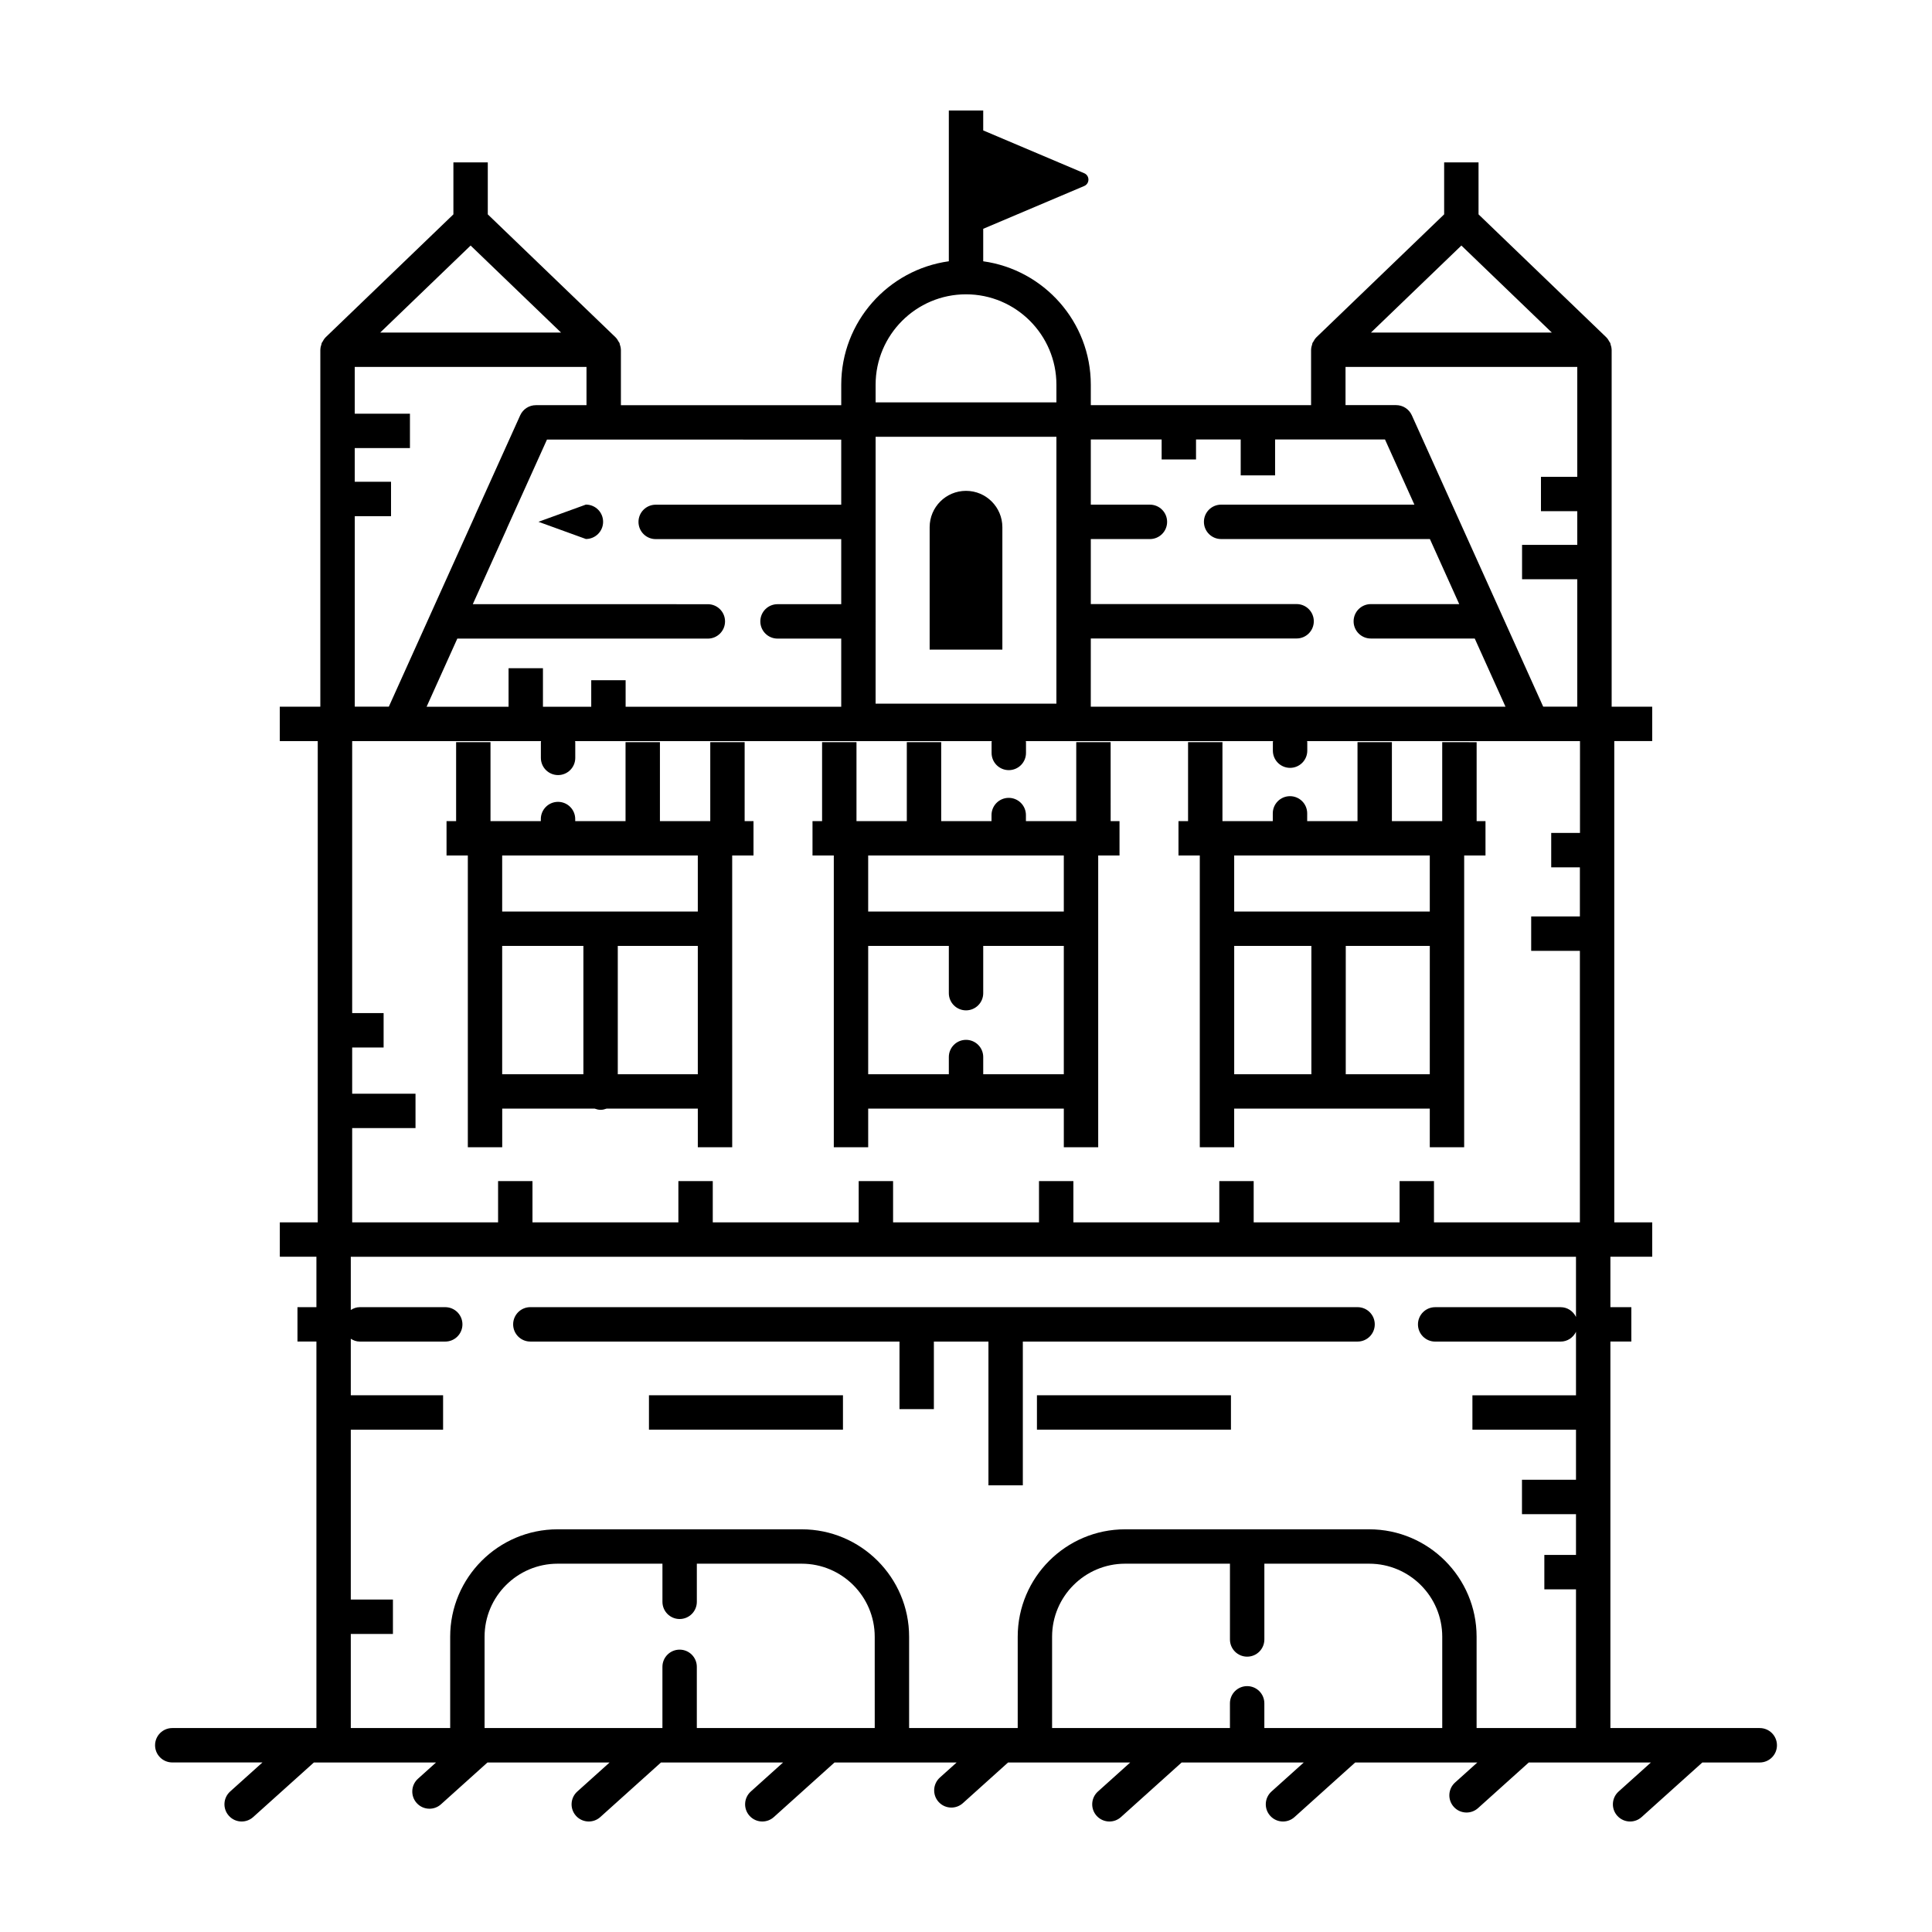 <?xml version="1.0" encoding="UTF-8"?>
<!-- Uploaded to: SVG Repo, www.svgrepo.com, Generator: SVG Repo Mixer Tools -->
<svg fill="#000000" width="800px" height="800px" version="1.1" viewBox="144 144 512 512" xmlns="http://www.w3.org/2000/svg">
 <g>
  <path d="m610.35 601.95h-39.578v-102.43h5.547v-9.113h-5.547v-13.359h11.082v-9.113h-10.055v-127.54h10.051v-9.113h-10.746v-94.602c0-0.016-0.012-0.023-0.012-0.039-0.004-0.484-0.133-0.953-0.289-1.414-0.035-0.105-0.023-0.227-0.07-0.328-0.051-0.121-0.16-0.211-0.223-0.328-0.223-0.414-0.457-0.816-0.789-1.137-0.012-0.012-0.016-0.023-0.023-0.035l-33.871-32.59v-13.77h-9.113v13.766l-33.867 32.59c-0.012 0.012-0.016 0.023-0.023 0.035-0.336 0.328-0.578 0.734-0.801 1.16-0.055 0.109-0.16 0.195-0.207 0.309-0.047 0.105-0.035 0.23-0.074 0.344-0.156 0.457-0.277 0.922-0.281 1.406 0 0.016-0.012 0.023-0.012 0.039v14.68h-58.375v-5.406c0-16.68-12.434-30.484-28.512-32.719v-8.609l26.762-11.34c1.496-0.637 1.496-2.754 0-3.391l-26.762-11.34v-5.281h-9.113v39.957c-16.082 2.231-28.512 16.035-28.512 32.719v5.422l-58.391-0.004v-14.695c0-0.016-0.012-0.023-0.012-0.039-0.004-0.484-0.133-0.953-0.289-1.414-0.035-0.105-0.023-0.227-0.07-0.328-0.051-0.121-0.16-0.211-0.223-0.328-0.223-0.414-0.457-0.816-0.789-1.137-0.012-0.012-0.016-0.023-0.023-0.035l-33.871-32.59v-13.77h-9.113v13.766l-33.867 32.586c-0.012 0.012-0.016 0.023-0.023 0.035-0.336 0.328-0.578 0.734-0.801 1.16-0.055 0.109-0.16 0.195-0.207 0.309-0.047 0.105-0.035 0.23-0.074 0.344-0.156 0.457-0.277 0.922-0.281 1.406 0 0.016-0.012 0.023-0.012 0.039v94.602h-10.746v9.113l10.059-0.004v127.54h-10.051v9.113h9.699v13.359h-5.019v9.113h5.019v102.43h-38.199c-2.519 0-4.559 2.039-4.559 4.559 0 2.519 2.039 4.555 4.559 4.555h23.902l-8.566 7.703c-1.867 1.684-2.023 4.559-0.336 6.434 0.898 1.004 2.141 1.512 3.387 1.512 1.09 0 2.176-0.387 3.047-1.168l16.098-14.473h5.203c0.012 0 0.016 0.004 0.023 0.004h27.137l-4.785 4.309c-1.867 1.684-2.019 4.566-0.336 6.434 0.898 1.004 2.141 1.508 3.387 1.508 1.09 0 2.176-0.387 3.047-1.168l12.316-11.078h32.363l-8.559 7.699c-1.867 1.684-2.023 4.559-0.336 6.434 0.895 0.992 2.137 1.5 3.383 1.5 1.09 0 2.176-0.387 3.047-1.168l16.09-14.473h32.363l-8.559 7.699c-1.867 1.684-2.023 4.559-0.336 6.434 0.898 1 2.141 1.508 3.387 1.508 1.09 0 2.176-0.387 3.047-1.168l16.09-14.473h32.363l-4.449 4c-1.867 1.684-2.023 4.566-0.344 6.438 0.902 1.004 2.144 1.512 3.391 1.512 1.09 0 2.176-0.387 3.047-1.164l11.98-10.781h32.367l-8.559 7.699c-1.867 1.684-2.023 4.559-0.336 6.434 0.902 0.996 2.144 1.504 3.394 1.504 1.09 0 2.176-0.387 3.047-1.168l16.09-14.473h32.363l-8.559 7.699c-1.867 1.684-2.023 4.559-0.336 6.434 0.898 1 2.141 1.508 3.387 1.508 1.09 0 2.176-0.387 3.047-1.168l16.09-14.473h32.367l-5.91 5.32c-1.867 1.684-2.019 4.566-0.336 6.434 0.898 1.004 2.141 1.508 3.387 1.508 1.09 0 2.176-0.387 3.047-1.168l13.438-12.09h17.078c0.012 0 0.016-0.004 0.023-0.004h15.27l-8.566 7.703c-1.867 1.684-2.023 4.559-0.336 6.434 0.902 0.996 2.141 1.504 3.387 1.504 1.09 0 2.176-0.387 3.047-1.168l16.098-14.473h15.215c2.519 0 4.559-2.039 4.559-4.555 0-2.523-2.035-4.566-4.555-4.566zm-79.07-392.88 23.961 23.055h-47.914zm-30.707 32.164h61.418v29.125h-9.621v9.113h9.621v8.926h-14.629v9.113h14.629v33.762h-9.027l-11-24.391c0-0.004-0.004-0.012-0.004-0.012l-23.816-52.824c-0.742-1.633-2.363-2.684-4.156-2.684h-13.41v-10.129zm-67.5 71.969h54.539c2.519 0 4.559-2.039 4.559-4.559 0-2.519-2.039-4.559-4.559-4.559h-54.539v-17.227h15.664c2.519 0 4.559-2.039 4.559-4.559 0-2.519-2.039-4.559-4.559-4.559h-15.664v-17.27h18.773v5.285h9.113v-5.285h11.84v9.516h9.113v-9.516h29.129l7.789 17.27-51.219-0.004c-2.519 0-4.559 2.039-4.559 4.559s2.039 4.559 4.559 4.559h55.328l7.773 17.242h-23.434c-2.519 0-4.559 2.039-4.559 4.559 0 2.519 2.039 4.559 4.559 4.559h27.543l8.148 18.062-109.9 0.004zm-57.027-67.25c0-13.211 10.746-23.957 23.957-23.957s23.957 10.746 23.957 23.957v4.68h-47.914zm0 62.777c0-0.023 0.016-0.039 0.016-0.066 0-0.023-0.016-0.039-0.016-0.066v-26.227c0-0.023 0.016-0.039 0.016-0.066 0-0.023-0.016-0.039-0.016-0.066v-22.488h47.914v22.465c0 0.031-0.016 0.055-0.016 0.086s0.016 0.055 0.016 0.086v26.168c0 0.031-0.016 0.055-0.016 0.086s0.016 0.055 0.016 0.086l-0.004 21.742h-47.914zm-9.113-48.242v17.262h-49.168c-2.519 0-4.559 2.039-4.559 4.559s2.039 4.559 4.559 4.559h49.168v17.246h-16.879c-2.519 0-4.559 2.039-4.559 4.559s2.039 4.559 4.559 4.559h16.879v18.062l-57.137 0.004v-7.039h-9.113v7.039h-12.797v-10.211h-9.113v10.211h-21.723l8.141-18.062h66.391c2.519 0 4.559-2.039 4.559-4.559 0-2.519-2.039-4.559-4.559-4.559l-62.289-0.004 8.977-19.914c0.055-0.109 0.098-0.227 0.137-0.344l10.543-23.363 77.984 0.004zm-98.215-51.418 23.961 23.055h-47.914zm-30.707 71.719h9.617v-9.113h-9.617v-8.934h14.629v-9.113h-14.629v-12.391h61.418v10.137h-13.418c-1.793 0-3.414 1.047-4.152 2.684l-11.891 26.344c-0.055 0.109-0.098 0.227-0.137 0.348l-11.777 26.105c-0.012 0.02-0.016 0.035-0.023 0.055l-10.988 24.363h-9.027l0.004-50.484zm137.79 321.16h-47.137v-16.223c0-2.519-2.039-4.555-4.559-4.555s-4.555 2.039-4.555 4.555v16.223h-47.133v-24.203c0-10.664 8.68-19.352 19.352-19.352h27.785v10.102c0 2.519 2.039 4.559 4.555 4.559 2.519 0 4.559-2.039 4.559-4.559v-10.102h27.789c10.664 0 19.352 8.68 19.352 19.352l0.004 24.203zm150.4 0h-47.137v-6.551c0-2.519-2.039-4.559-4.559-4.559-2.519 0-4.559 2.039-4.559 4.559v6.551h-47.133v-24.203c0-10.664 8.68-19.352 19.352-19.352h27.785v20.078c0 2.519 2.039 4.559 4.559 4.559 2.519 0 4.559-2.039 4.559-4.559v-20.078h27.789c10.664 0 19.352 8.68 19.352 19.352v24.203zm35.453-108.94c-0.734-1.523-2.266-2.594-4.07-2.594h-33.25c-2.519 0-4.559 2.039-4.559 4.559 0 2.519 2.039 4.559 4.559 4.559h33.25c1.809 0 3.336-1.074 4.07-2.594v16.828h-27.449v9.113h27.449v13.27h-14.316v9.113h14.316v10.812h-8.387v9.113h8.387v36.762h-26.34v-24.203c0-15.695-12.766-28.465-28.465-28.465h-64.68c-15.699 0-28.465 12.766-28.465 28.465v24.203h-28.781v-24.203c0-15.695-12.766-28.465-28.465-28.465h-64.691c-15.699 0-28.465 12.766-28.465 28.465v24.203h-26.34v-24.938h11.168v-9.113h-11.168v-45.027h24.461v-9.113h-24.461v-14.973c0.695 0.43 1.465 0.742 2.348 0.742h22.68c2.519 0 4.559-2.039 4.559-4.559s-2.039-4.559-4.559-4.559h-22.68c-0.875 0-1.652 0.312-2.348 0.742v-14.102h324.69zm0.348 1.285c0-0.016-0.004-0.023-0.004-0.035h0.016c-0.008 0.008-0.008 0.023-0.012 0.035zm0.684-129.56h-7.598v9.113h7.598v13.023h-12.906v9.113h12.906v71.953h-38.668v-10.934h-9.113v10.934h-38.668v-10.934h-9.113v10.934h-38.668v-10.934h-9.113v10.934h-38.668v-10.934h-9.113v10.934h-38.672v-10.934h-9.113v10.934h-38.668v-10.934h-9.113v10.934h-38.668v-24.984h16.785v-9.113h-16.785v-12.242h8.332v-9.113h-8.332v-72.082h50.062c-0.004 0.098-0.055 0.18-0.055 0.281v4.16c0 2.519 2.039 4.559 4.559 4.559s4.555-2.039 4.555-4.559v-4.16c0-0.102-0.051-0.18-0.055-0.281h110.44c-0.004 0.098-0.055 0.18-0.055 0.281v2.852c0 2.519 2.039 4.559 4.559 4.559 2.519 0 4.559-2.039 4.559-4.559v-2.852c0-0.102-0.051-0.18-0.055-0.281h65.535c-0.004 0.098-0.055 0.18-0.055 0.281v2.246c0 2.519 2.039 4.559 4.559 4.559 2.519 0 4.559-2.039 4.559-4.559v-2.246c0-0.102-0.051-0.18-0.055-0.281h72.328l-0.004 24.332z"/>
  <path d="m284.55 499.53h97.824v17.906h9.113v-17.906h14.461v38.102h9.113v-38.102h88.707c2.519 0 4.559-2.039 4.559-4.559s-2.039-4.559-4.559-4.559l-219.22-0.004c-2.519 0-4.559 2.039-4.559 4.559 0.004 2.527 2.039 4.562 4.559 4.562z"/>
  <path d="m418.8 513.76h51.414v9.113h-51.414z"/>
  <path d="m315.98 513.76h51.414v9.113h-51.414z"/>
  <path d="m341.34 340.68h-9.113v20.922h-13.34v-20.922h-9.113v20.922h-13.336v-0.543c0-2.519-2.039-4.559-4.555-4.559-2.519 0-4.559 2.039-4.559 4.559v0.543h-13.336v-20.922h-9.113v20.922h-2.539v9.113h5.644v77.312h9.113v-10.227h24.512c0.492 0.18 1.012 0.316 1.566 0.316s1.074-0.137 1.566-0.316h24.191v10.227h9.113v-14.785l-0.004-62.523h5.648v-9.113h-2.348zm-42.734 88.004h-21.523v-34.008h21.523zm30.32 0h-21.207v-34.008h21.207zm0-43.113h-51.844v-14.852h51.844z"/>
  <path d="m438.33 340.68h-9.113v20.922h-13.336v-1.602c0-2.519-2.039-4.559-4.559-4.559-2.519 0-4.559 2.039-4.559 4.559v1.602h-13.336v-20.922h-9.113v20.922h-13.336v-20.922h-9.117v20.922h-2.539v9.113h5.644v77.312h9.113v-10.227h51.844v10.227h9.113v-77.309h5.648v-9.113h-2.348l-0.004-20.926zm-12.41 88.004h-21.355v-4.559c0-2.519-2.039-4.555-4.559-4.555-2.519 0-4.555 2.039-4.555 4.555v4.559h-21.371v-34.008h21.371v12.52c0 2.519 2.039 4.559 4.555 4.559 2.519 0 4.559-2.039 4.559-4.559v-12.52h21.355zm0-43.113h-51.844v-14.852h51.844z"/>
  <path d="m490.42 359.55c0-2.519-2.039-4.555-4.559-4.555s-4.559 2.039-4.559 4.555v2.051h-13.34v-20.922h-9.113v20.922h-2.539v9.113h5.648v77.312h9.113v-10.227h51.836v10.227h9.113v-14.785l0.004-62.523h5.648v-9.113h-2.348v-20.922l-9.121-0.004v20.922h-13.336v-20.922h-9.113v20.922h-13.336zm1.109 38.078v31.059h-20.453v-34.008h20.453zm31.379 31.055h-22.27l0.004-31.055v-2.949h22.27zm0-57.965v14.852h-51.836v-14.852z"/>
  <path d="m299.27 286.84c2.519 0 4.559-2.039 4.559-4.559 0-2.519-2.039-4.559-4.559-4.559l-12.574 4.559z"/>
  <path d="m400 274.08c-5.32 0-9.633 4.312-9.633 9.633v32.445h19.27v-32.445c-0.004-5.32-4.316-9.633-9.637-9.633z"/>
 </g>
</svg>